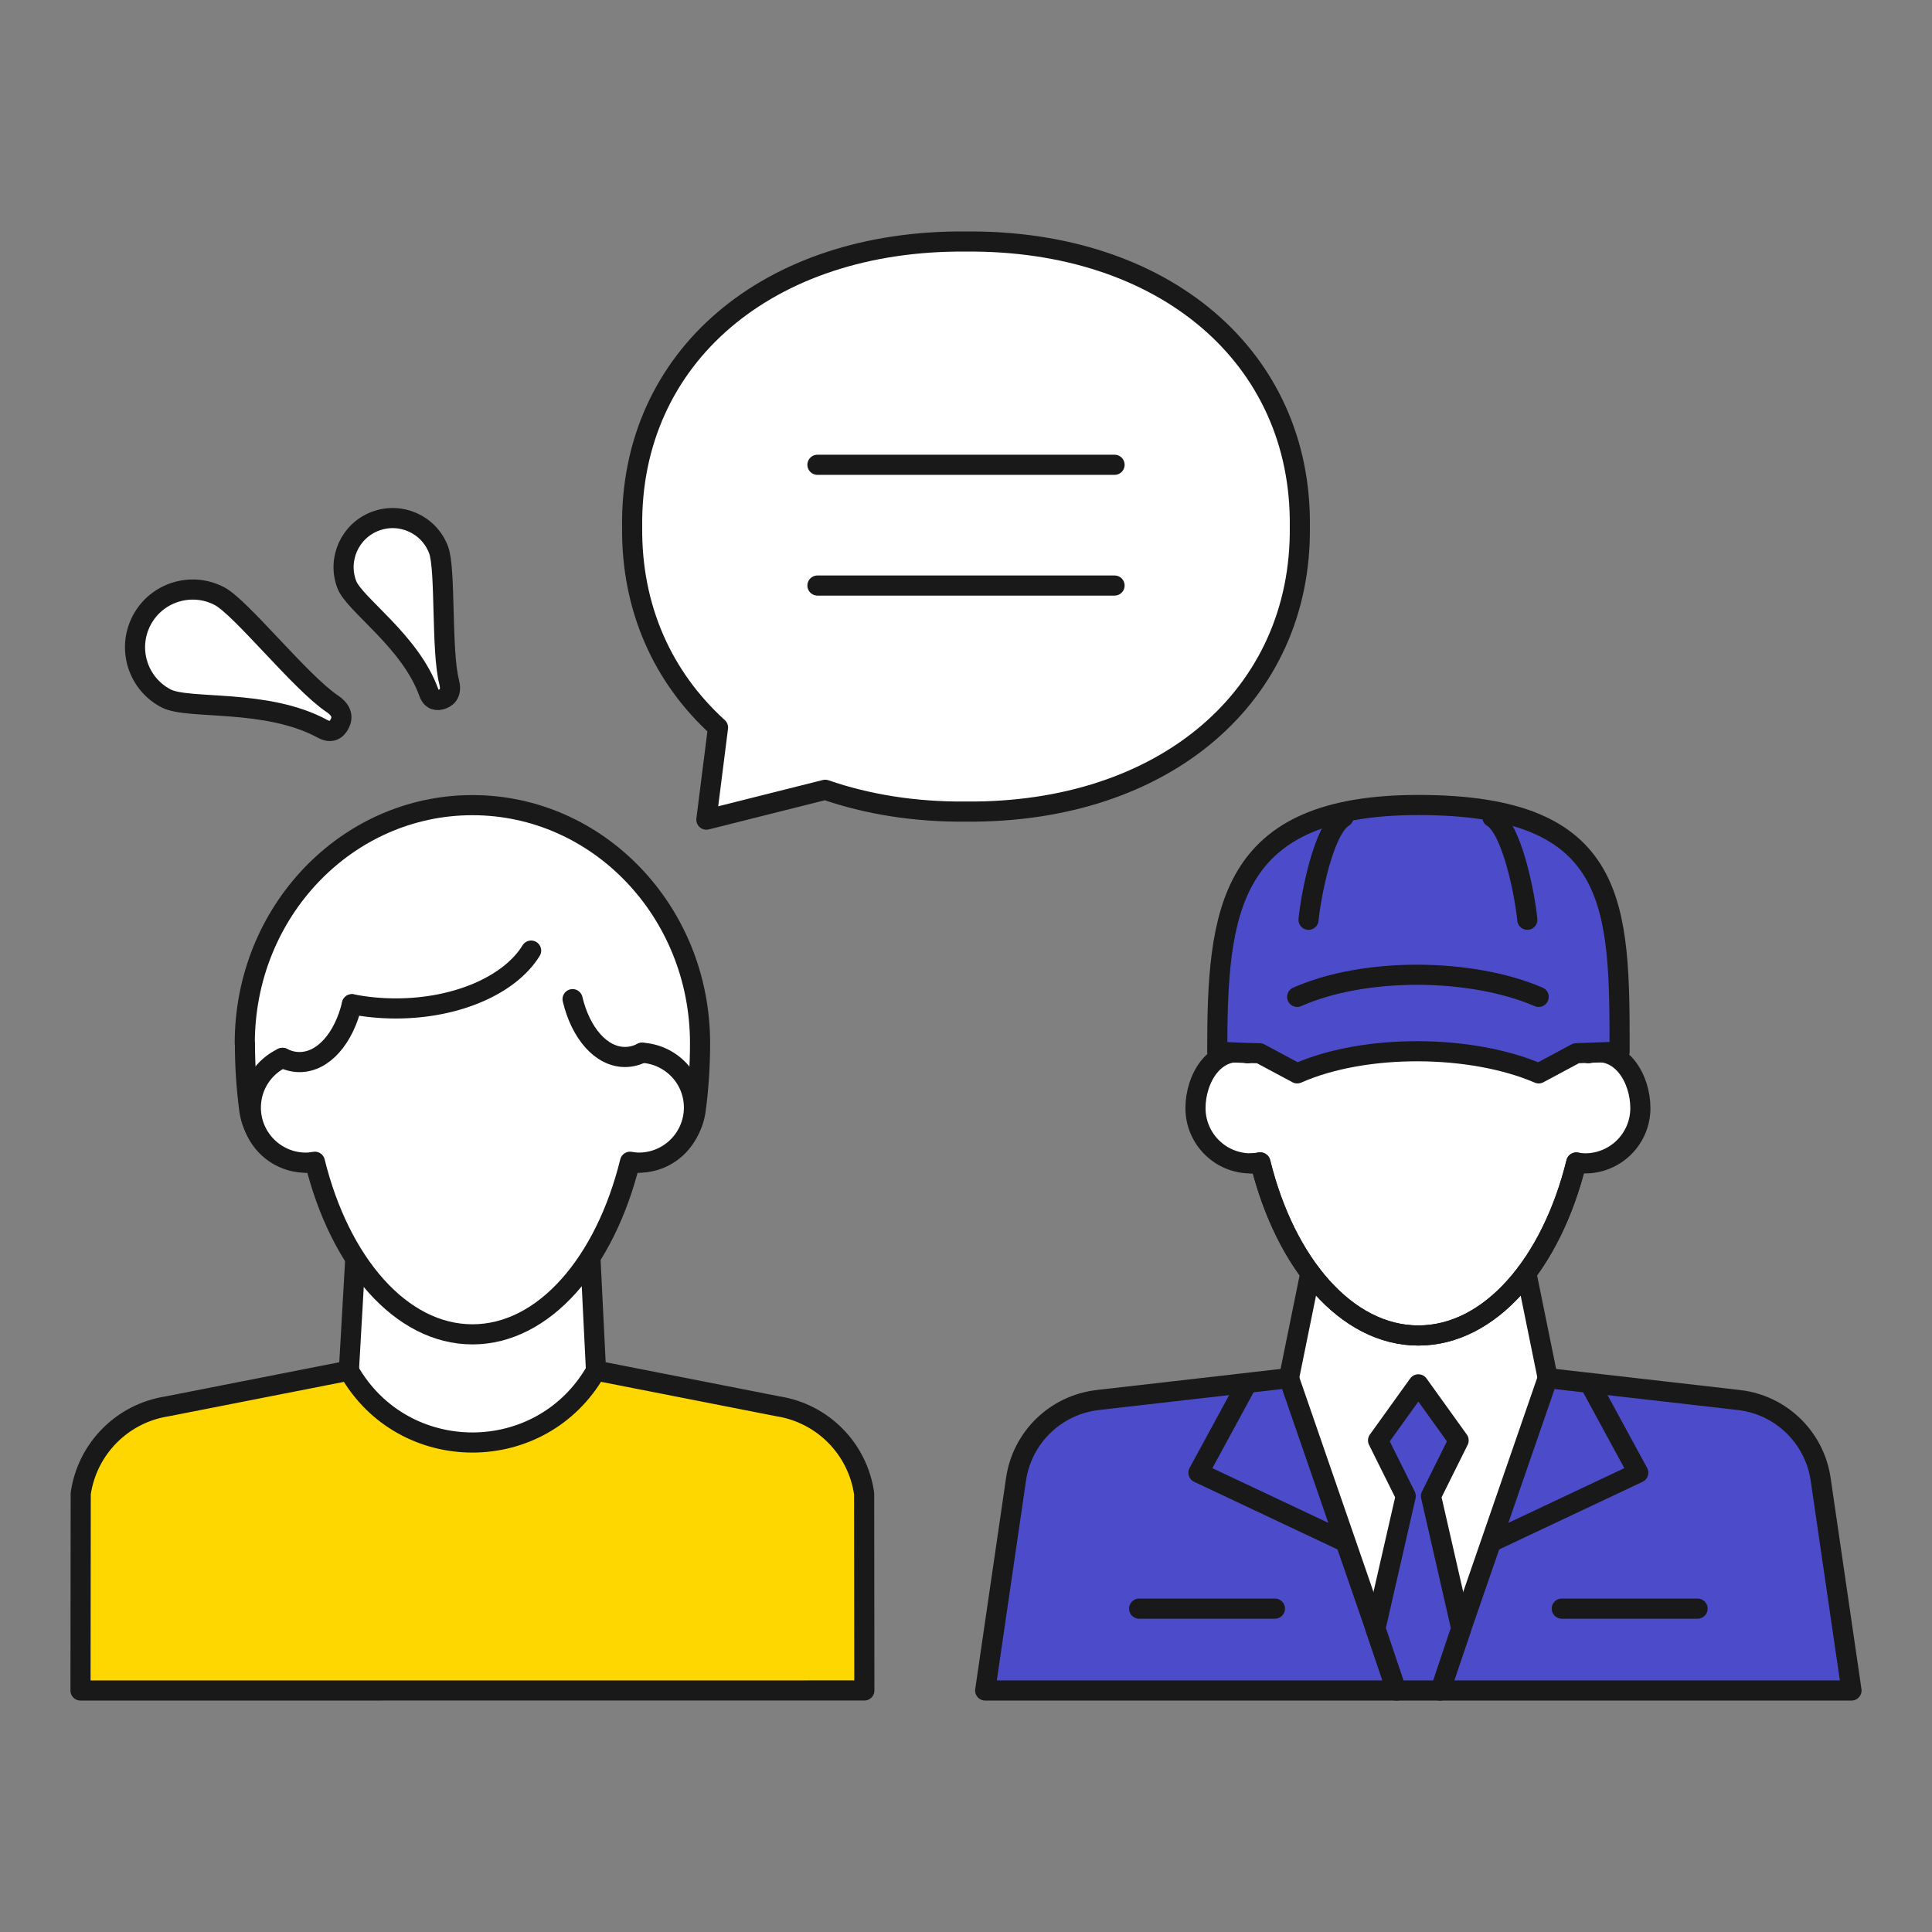 <?xml version="1.0" encoding="UTF-8"?><svg id="_レイヤー_2" xmlns="http://www.w3.org/2000/svg" width="96" height="96" viewBox="0 0 96 96"><rect x="0" y="0" width="96" height="96" fill="#808080" stroke="none"/><defs><style>.cls-1,.cls-2{fill:#fff;}.cls-3{fill:gold;}.cls-3,.cls-4,.cls-2,.cls-5{stroke:#191919;stroke-linecap:round;stroke-linejoin:round;stroke-width:1px;}.cls-4{fill:#4c4cca;}.cls-6,.cls-5{fill:none;}</style></defs><g id="_レイヤー_12"><g><rect class="cls-6" width="96" height="96"/><rect class="cls-6" x="4" y="12" width="88" height="72"/><g><g><polygon class="cls-2" points="29.615 68.103 29.24 60.532 17.766 60.593 17.336 68.105 15.97 76.981 30.5 76.981 29.615 68.103"/><g><path class="cls-2" d="M15.35,57.772c-1.516,0-2.768-1.144-2.963-2.627-.142-1.067-.216-2.174-.216-3.31h-.008c0-6.532,5.064-11.828,11.311-11.828s11.311,5.295,11.311,11.828h0c0,1.137-.074,2.244-.216,3.311-.194,1.482-1.447,2.626-2.963,2.626"/><path class="cls-2" d="M14.038,52.565c-.93,.435-1.574,1.374-1.574,2.469,0,1.512,1.226,2.738,2.738,2.738,.152,0,.298-.021,.444-.045,1.236,5.021,4.272,8.576,7.83,8.576s6.594-3.555,7.83-8.576c.144,.023,.288,.044,.438,.044,1.512,0,2.738-1.226,2.738-2.738,0-1.458-1.143-2.639-2.58-2.722"/><path class="cls-5" d="M17.488,49.9c.688,.136,1.422,.209,2.183,.209,3.071,0,5.692-1.194,6.72-2.874"/><path class="cls-5" d="M14.038,52.565c.267,.136,.551,.209,.846,.209,1.19,0,2.206-1.194,2.604-2.874"/><path class="cls-5" d="M31.901,52.312c-.267,.136-.551,.209-.846,.209-1.19,0-2.206-1.194-2.604-2.874"/></g></g><path class="cls-3" d="M4.011,74.218l-.011,9.782,38.949-.002-.011-9.782c-.319-2.229-2.057-3.989-4.282-4.337l-9.042-1.776v.003c-2.708,4.762-9.572,4.762-12.278,0h0s-9.044,1.777-9.044,1.777c-2.225,.348-3.962,2.107-4.282,4.337Z"/></g><g><path class="cls-2" d="M7.035,30.835c-.732,1.403-.189,3.134,1.215,3.867,1.112,.581,4.973-.009,7.784,1.516,.431,.234,.689,.043,.841-.248,.171-.327,.119-.676-.364-1-1.583-1.061-4.533-4.788-5.609-5.35-1.403-.732-3.134-.189-3.867,1.215Z"/><path class="cls-2" d="M18.651,25.899c-1.26,.475-1.897,1.882-1.421,3.142,.377,.999,3.161,2.814,4.079,5.375,.141,.392,.413,.418,.674,.32,.294-.111,.459-.361,.336-.841-.403-1.571-.161-5.608-.526-6.574-.475-1.26-1.882-1.897-3.142-1.421Z"/></g><g><g><path class="cls-1" d="M59.322,55.174c.181,1.547,1.35,2.633,2.821,2.633,.152,0,.299-.021,.445-.045,1.239,5.032,4.282,8.597,7.849,8.597s6.61-3.564,7.848-8.597c.144,.023,.289,.044,.439,.044,1.516,0,2.745-1.229,2.745-2.745l.09,.112c.142-1.07-1.081-2.179-1.081-3.319h0c0-6.548-3.779-11.856-10.041-11.856s-9.952,5.308-9.952,11.856h0c0,1.14-1.304,2.249-1.162,3.318"/><g><polygon class="cls-1" points="64.048 68.478 65.111 63.255 75.843 63.255 76.906 68.478 71.543 84 69.382 84 64.048 68.478"/><line class="cls-5" x1="75.843" y1="63.255" x2="76.906" y2="68.478"/><line class="cls-5" x1="65.111" y1="63.255" x2="64.048" y2="68.478"/><path class="cls-5" d="M62.628,57.763c1.239,5.032,4.282,8.597,7.849,8.597s6.61-3.564,7.848-8.597"/><path class="cls-5" d="M62.183,57.808c.152,0,.299-.021,.445-.045,1.239,5.032,4.282,8.597,7.849,8.597s6.61-3.564,7.848-8.597c.144,.023,.289,.044,.439,.044,1.516,0,2.745-1.229,2.745-2.745,0-1.461-.946-3.116-2.586-2.728"/><path class="cls-5" d="M62.587,57.764c-.144,.023-.289,.044-.439,.044-1.516,0-2.745-1.229-2.745-2.745,0-1.461,.946-3.116,2.586-2.728"/></g></g><path class="cls-4" d="M60.484,52.256c0-6.966,.511-12.256,9.993-12.256,10,0,10,4.994,10,12.256l-2.154,.079-1.867,1c-3.345-1.44-8.626-1.492-12,0l-1.867-1s-.6,0-2.106-.079Z"/><path class="cls-5" d="M64.456,49.535c3.374-1.492,8.655-1.44,12,0"/><g><path class="cls-5" d="M65.02,45.703c.127-1.28,.758-4.513,1.737-5.096"/><path class="cls-5" d="M75.892,45.703c-.127-1.28-.758-4.513-1.737-5.096"/></g><path class="cls-4" d="M86.406,69.566l-9.501-1.088-5.362,15.522h20.457l-1.533-10.497c-.304-2.081-1.971-3.697-4.06-3.936Z"/><path class="cls-4" d="M54.547,69.566l9.501-1.088,5.362,15.522h-20.457s1.533-10.497,1.533-10.497c.304-2.081,1.971-3.697,4.06-3.936Z"/><polygon class="cls-4" points="72.608 80.917 71.104 74.338 72.478 71.573 70.477 68.787 68.475 71.573 69.85 74.338 68.345 80.917 69.382 84 71.572 84 72.608 80.917"/><g><polyline class="cls-5" points="74.203 76.575 81.404 73.178 79.018 68.787"/><line class="cls-5" x1="77.603" y1="79.932" x2="84.351" y2="79.932"/><polyline class="cls-5" points="66.751 76.575 59.55 73.178 61.936 68.787"/><line class="cls-5" x1="63.35" y1="79.932" x2="56.603" y2="79.932"/></g></g><g><g><path class="cls-1" d="M48,12.001c-9.85-.085-16.688,5.754-16.589,14.163-.049,4.055,1.529,7.502,4.267,9.986l-.579,4.578,5.905-1.484c2.084,.72,4.435,1.106,6.995,1.083,9.848,.085,16.688-5.754,16.589-14.163,.1-8.409-6.74-14.248-16.589-14.163Z"/><path class="cls-5" d="M48,12.001c-9.85-.085-16.688,5.754-16.589,14.163-.049,4.055,1.529,7.502,4.267,9.986l-.579,4.578,5.905-1.484c2.084,.72,4.435,1.106,6.995,1.083,9.848,.085,16.688-5.754,16.589-14.163,.1-8.409-6.74-14.248-16.589-14.163Z"/></g><line class="cls-5" x1="40.618" y1="23.095" x2="55.382" y2="23.095"/><line class="cls-5" x1="40.618" y1="29.095" x2="55.382" y2="29.095"/></g></g></g></svg>